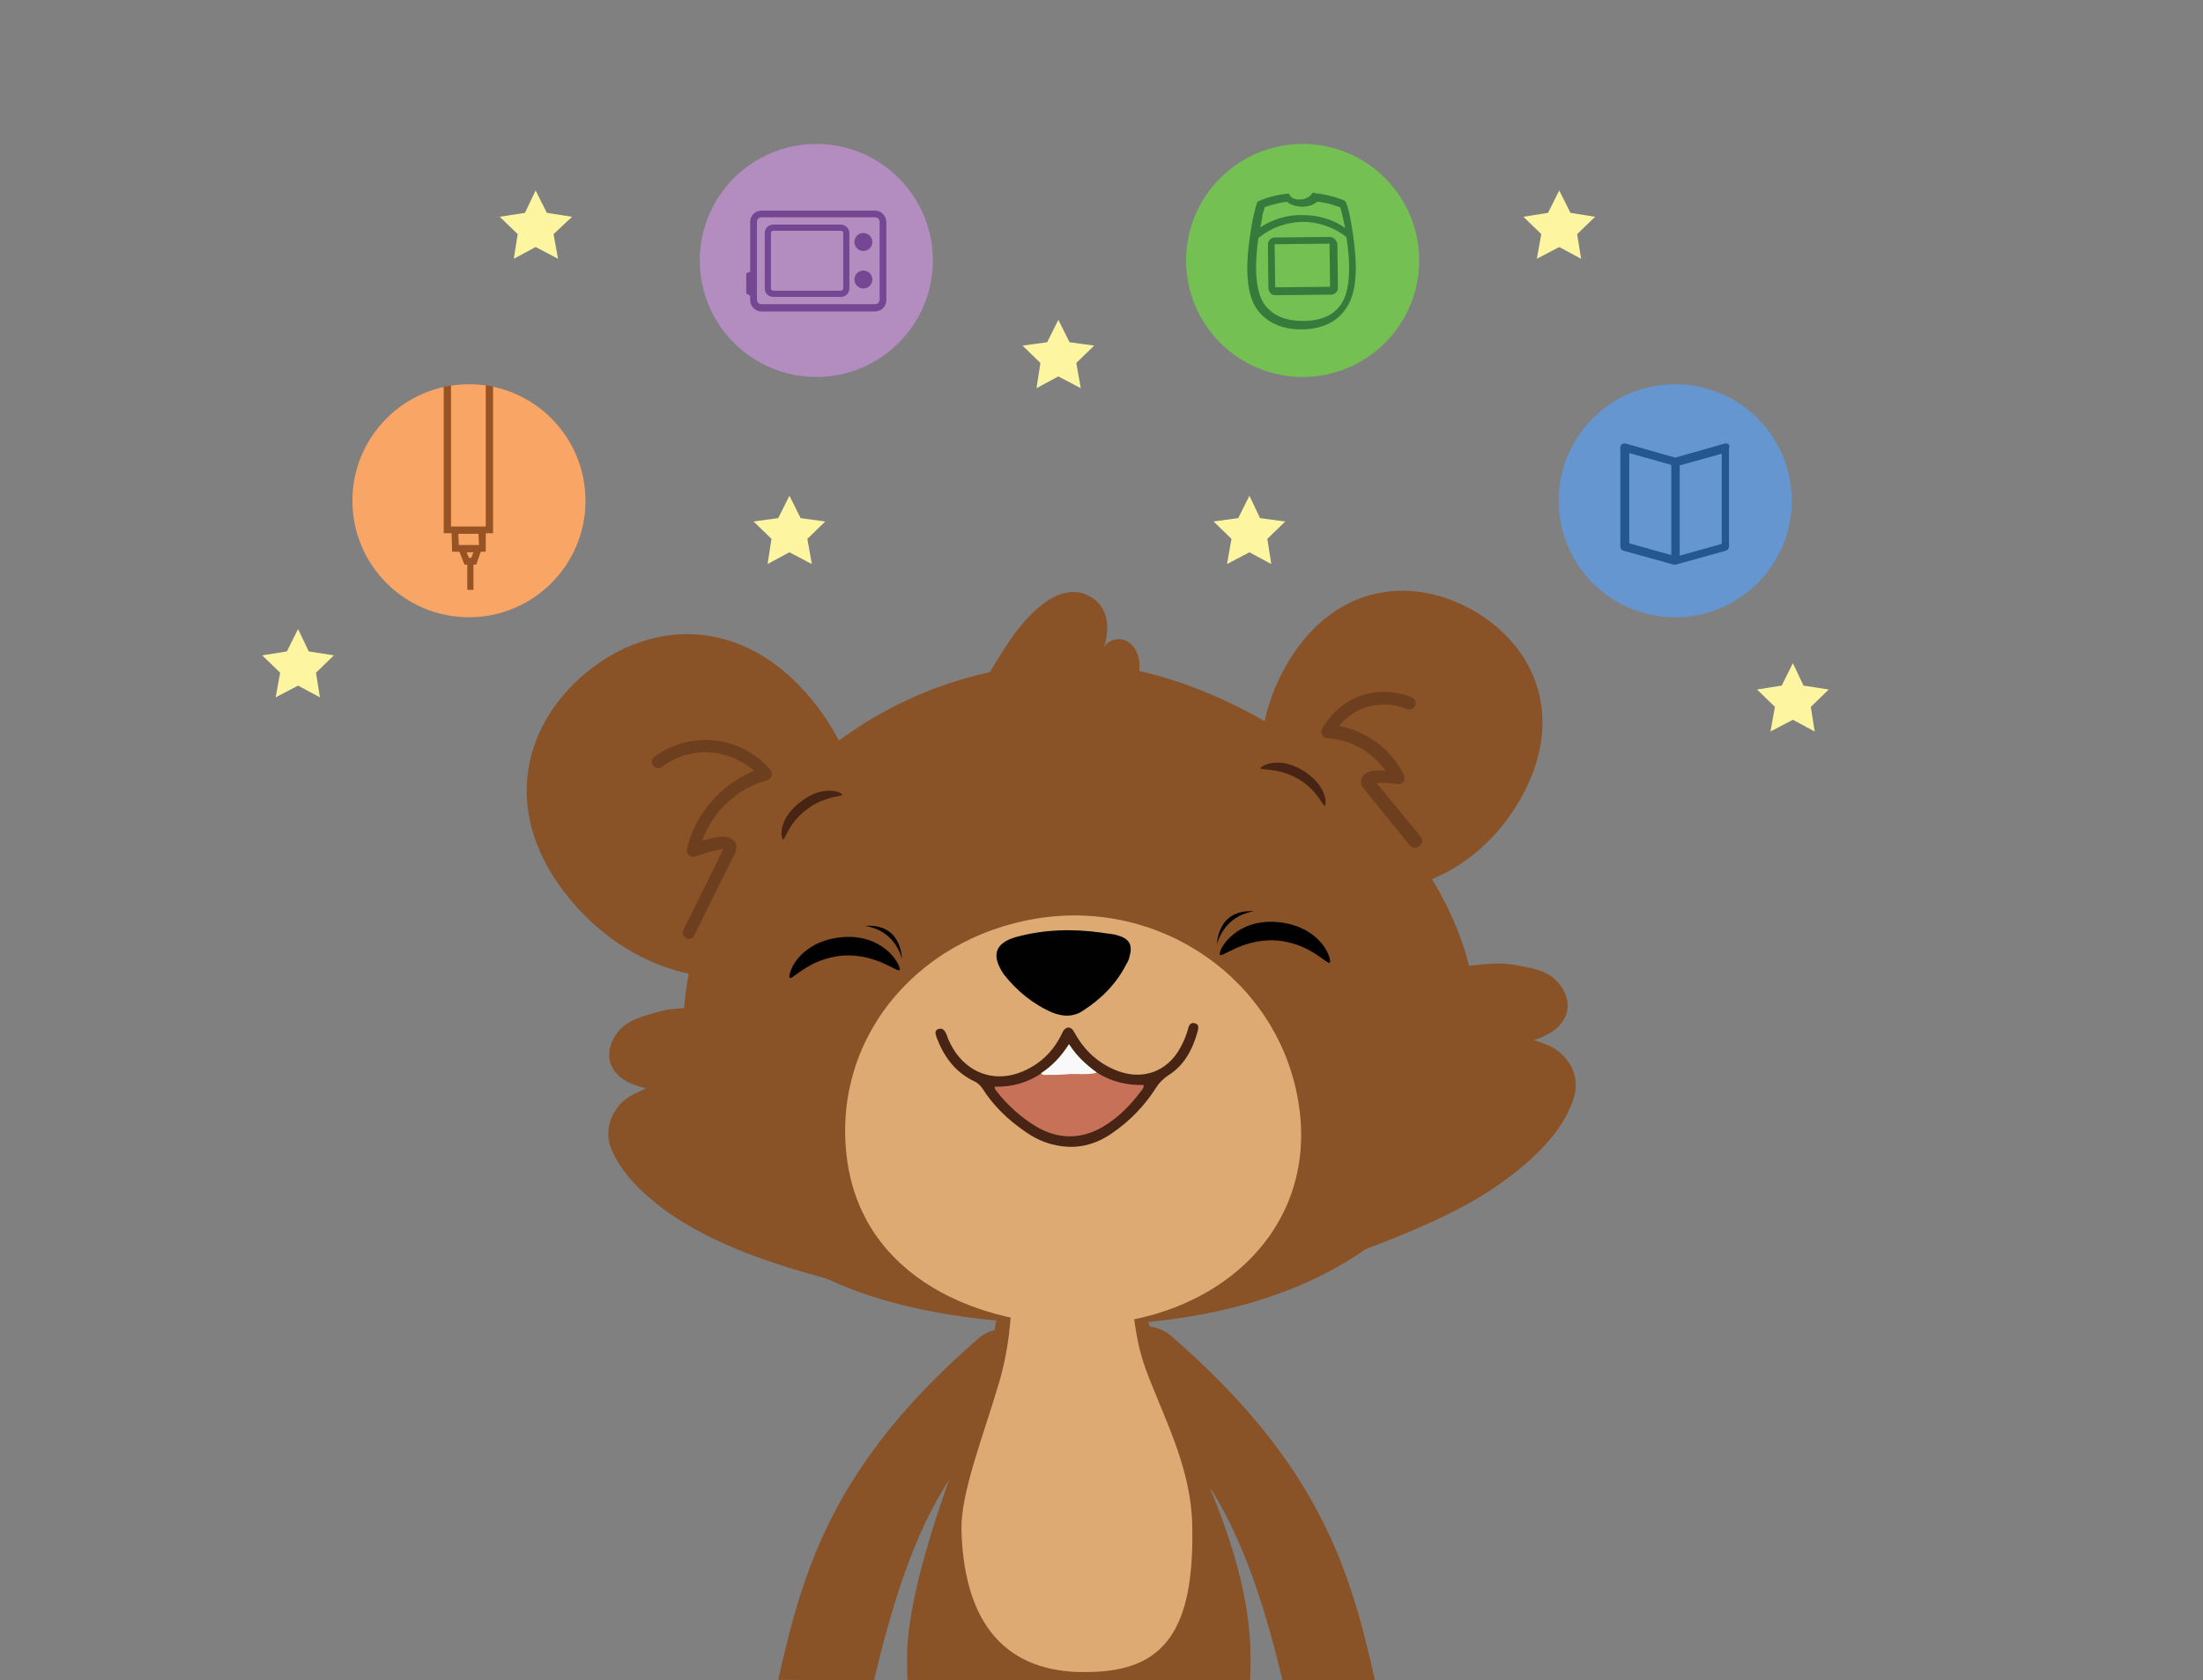 <svg xmlns="http://www.w3.org/2000/svg" viewBox="0 0 393.2 300"><rect x="0" y="0" width="393.2" height="300" fill="#808080" stroke="none"/><style>.st0{display:none}.st1{display:inline}.st3{fill:#dc3837}.st4{fill:#895227}.st5{fill:#ddaa73}.st6{fill:#010101}.st7{opacity:.4;enable-background:new}.st7,.st8{fill:#472414}.st9{fill:#c77258}.st10{fill:#faf9f9}.st13{fill:#754792}.st17{fill:#377a3b}.st21{fill:#c73f8a}.st24{fill:#a48165}.st25{opacity:.15;fill:#fac4bc;enable-background:new}.st26{fill:#261612}</style><g id="Layer_4" class="st0"><g class="st1"><path fill="#414383" d="M296.3 227L187 215.5l-34.9 3.2-34.1 70.8 17 9.3h105.6l40.9-19.1z"/><path class="st3" d="M296.3 227L187 215.5l105.3 25.6z"/><path class="st4" d="M144.7 290.5c3-.5 5.4-2.8 6.1-5.9.8-4.1-1-11.6-5-12.5-18-3.7-29-7-29.1-13.5-.1-7.4 11.7-20.8 34.6-26.1 4-.9 7.7-2.4 6.7-6.4-.9-4-5.4-5.1-9.5-4.1-29.4 6.9-48.5 20.6-48.2 37.1.1 5.2 2.1 12.9 11.7 19.8 7 5 17.1 9 30 11.6.9.2 1.8.2 2.7 0z"/><path class="st4" d="M198.4 298.8c13.8-23.9-21.8-61.5-14-88.2l-28 6.5c-8.4 18.7-18.7 56.9-13.4 81.7h55.4z"/><path class="st5" d="M159.2 215.5c-11.2 21.8-27.9 71.1 6.5 77.4 40 7.3 8.9-57.9 11-75.9"/><path class="st4" d="M202.7 287.8c-3 0-5.8-1.8-7-4.8-1.5-3.9-1-11.6 2.9-13.1 17.1-6.7 27.5-11.7 26.5-18.2-1.1-7.3-15-18.5-38.5-20-4.1-.3-8-1.1-7.7-5.2s4.5-5.9 8.6-5.7c30.1 1.9 51.2 12.2 53.8 28.5.8 5.2 0 13.1-8.2 21.4-6 6.1-15.3 11.7-27.6 16.5-1 .5-1.9.6-2.8.6z"/><path class="st3" d="M189 215.7c0 5.2-7.6 9.2-21.8 9.2-14.2 0-23.4-4.2-23.4-9.4s9.2-9.4 23.4-9.4 21.8 4.4 21.8 9.6z"/><path class="st4" d="M211.2 94c-11 13.5-10.9 31.8.1 40.8 11.1 9 28.9 5.3 39.9-8.2s8-28.2-3-37.2c-11.1-9-26.1-8.9-37 4.6zm-78.1-4.8c7.5 12.9 4.9 28.4-5.6 34.5-10.6 6.1-25.2.6-32.7-12.4-7.5-12.9-3-25 7.6-31.1 10.6-6 23.2-3.9 30.7 9z"/><path class="st4" d="M99.1 178.2c9.9 40.2 54.8 50.4 93.3 39.2s56.7-31.1 44.4-73.9c-10.5-36.4-38.4-64.3-92.2-49.7-27.7 7.5-54.5 47.6-45.5 84.4z"/><path class="st4" d="M234.9 163.9c3 0 5.5-.3 8.3.5 2.3.7 4.9 1.2 6.5 3.2 1.3 1.6 2 3.7 1.1 5.7-1 2.2-3.4 3.1-5.6 3.7 1.5.7 2.8 1.1 4 2.4 2.2 2.4 2.8 5.3 1.4 8.2-1.8 3.9-5 6.9-8.4 9.4-3.9 2.9-8.3 5.2-12.9 7-5.3 2.1-10.9 3.7-16.4 5.3m-104.7-44c-2.9-.3-5.4-.7-8.3-.1-2.4.5-4.9.8-6.7 2.7-1.4 1.5-2.3 3.6-1.5 5.6.9 2.3 3.1 3.3 5.3 4.1-1.5.6-2.9.9-4.2 2.1-2.4 2.2-3.2 5.1-2.1 8.1 1.5 4.1 4.4 7.3 7.7 10.1 3.7 3.2 7.9 5.8 12.3 8 5.2 2.6 10.6 4.6 15.9 6.6"/><path class="st5" d="M130.5 190.3c-1.8 17 13.4 29 32.2 29.4 16 .4 33.7-6.5 35.5-23.5s-12-31.1-30.6-33.1c-18.7-1.9-35.3 10.3-37.1 27.2z"/><path class="st6" d="M154.5 167.8c-.9.3-1.8.4-2.6.8-1.8.7-2.2 1.9-1.4 3.7.2.4.4.8.7 1.2 2.1 3 4.8 5.1 8.1 6.7 1.7.8 3.4.5 4.9-.3 3-1.7 5.4-4.2 7.1-7.2.1-.1.1-.2.2-.3 1.4-2.8 1.1-5-2.8-5.6-4.9-.8-9.6-.3-14.2 1z"/><path class="st7" d="M231.9 133.2c.1 0 .1 0 .2-.1.5-.3.7-.9.5-1.4l-6.7-13.2h.2c1.5.2 3 .6 4.4 1.2.4.1.8.1 1.1-.2.3-.3.4-.7.3-1-1.3-5.7-5.7-10.7-11.1-12.8 1.8-1.6 4.2-2.7 6.6-3 3-.4 6.1.4 8.5 2.2.5.3 1.1.2 1.5-.2.3-.5.2-1.1-.2-1.5-2.8-2.1-6.5-3-10-2.6s-6.8 2.2-9.1 4.8c-.2.3-.3.7-.2 1 .1.3.4.6.7.7 4.9 1.3 9 5.1 10.7 9.8-.9-.3-1.9-.5-2.9-.6-1.4-.2-2.5.4-2.8 1.4-.1.6.1 1.2.3 1.5l6.7 13.3c.3.6.8.8 1.3.7zm-119.4-13.9c.2-.1.4-.2.5-.4l7.4-9.3c.2-.2.5-.6.5-1.2 0-1-.8-1.7-2.1-1.8h-1.9c2.1-3.1 5.8-5.2 9.6-5.4.4 0 .7-.2.9-.5s.2-.7 0-1c-1.4-2.5-3.7-4.5-6.4-5.4s-5.7-.8-8.3.4c-.5.2-.8.9-.5 1.4.2.5.8.8 1.4.5 2.1-.9 4.6-1.1 6.8-.3 1.7.6 3.2 1.6 4.3 3-4.5.8-8.6 4-10.6 8.2-.2.4-.1.8.1 1.1s.6.5 1 .4c1.1-.2 2.3-.3 3.4-.2l-7.2 8.9c-.4.5-.3 1.1.2 1.5.2.1.6.2.9.1z"/><path class="st4" d="M194.3 94.1c-.3-.8-.9-1.4-1.5-2-3.8-3.8-8.2-7.1-13-9.7-4.2-2.3-8.9-4.9-13.9-5.2-2.3-.1-4.7.4-6.1 2.4-2.3 3.2-.6 6.6 2 9-1.1-.9-2.9-.4-3.8.8-.9 1.4-.6 3.2.1 4.6.6 1.1 1.5 2 2.5 2.8"/><path class="st8" d="M209.5 116.6c-.3.5 2.7.1 5.8 2.4 3.2 2.4 3.7 5.3 4 4.9.3-.5.6-3.5-3.2-6.3-3.4-2.5-6.3-1.4-6.6-1zm-80-.6c.3.5-2.7-.2-6 1.8-3.4 2.1-4.2 4.9-4.5 4.4s-.2-3.5 3.8-5.9c3.7-2.1 6.4-.8 6.7-.3zm48.3 66.3c-.4-.1-.8.1-.9.5-1 3.2-2.8 5.2-5.8 5.4-3.5.3-7.3-1.9-9.1-5.4-.2-.3-.5-.5-.8-.4-.3 0-.6.2-.8.5-1.4 3.7-4.9 6.3-8.5 6.3-3 0-5.4-1.7-6.7-4.8-.2-.4-.6-.6-1-.4s-.6.6-.4 1c1.6 3.7 4.5 5.7 8.1 5.7h.3c3.7-.2 7.2-2.6 9-6.1 2.2 3.3 5.9 5.4 9.6 5.2h.3c3.6-.3 5.9-2.7 7-6.5.3-.5.1-.9-.3-1z"/><path class="st6" d="M118.4 165.2c0-1.2 3.4 3.2 9.7 3.4 6.4.2 9.9-3.9 9.9-2.8 0 1.2-2.7 6.3-10.3 6-6.8-.2-9.3-5.4-9.3-6.6zm88.2.1c0-1.2-3.5 3.1-9.8 3.1-6.4 0-9.8-4.2-9.8-3s2.6 6.3 10.1 6.3c6.9 0 9.5-5.2 9.5-6.4z"/><path class="st3" d="M167.2 240.3l9-4.2-11.8-13.8z"/><path class="st3" d="M162.1 240.3l-9.2-3.9 11.5-14.1z"/></g></g><g id="Layer_5"><path class="st4" d="M156 300c4.1-17.5 8.4-28.1 13.4-35.8-4.2 11.8-7.5 23.6-7.5 31.7 0 1.5 0 2.8.1 4.1h61.1c.1-1.3.1-2.7.1-4.1 0-10.3-3.4-21.1-7.4-30.6 4.9 7.7 9.2 18.1 13.1 34.7h16.5c-4.4-19.9-10.1-38.8-36.5-61.6-1.1-.9-2.4-1.4-3.7-1.6-.7-2.5-1.4-5-2.2-7.8-1.7-6.2-23.5-7.9-24.3.7-.2 2.5-.7 5.1-1.2 7.8-1 .2-2 .7-2.8 1.4-26.1 22.6-31.4 41.4-35.8 61l17.1.1zm-11.2-175.2c12.1 14.6 12.2 34.4.3 44.2-11.9 9.9-31.4 6.1-43.4-8.5-12.1-14.6-9-30.5 2.9-40.4 11.9-9.8 28.2-9.9 40.2 4.7zm84.7-5.9c-8 14.1-5.1 30.9 6.5 37.4s27.4.4 35.4-13.7 3-27.1-8.6-33.7c-11.6-6.5-25.3-4.1-33.3 10z"/><path class="st4" d="M263.6 182.8c.7 38-34 53.7-69.5 53.7-41.3-.1-73.3-12.1-72.2-53 .9-34.8 32-65.1 69.6-65.1 29.6 0 71.5 29.6 72.1 64.4z"/><path class="st4" d="M126.3 180c-3.2 0-5.9-.2-9 .7-2.5.7-5.3 1.4-7 3.5-1.4 1.8-2.1 4.1-1.1 6.2 1.2 2.4 3.7 3.3 6.1 3.9-1.6.8-3.1 1.3-4.4 2.6-2.4 2.6-3 5.8-1.5 8.9 2 4.2 5.5 7.4 9.2 10.2 4.3 3.1 9.1 5.5 14.1 7.5 5.8 2.3 11.9 4 17.9 5.6m110.9-56.6c3.2-.3 5.9-.8 9-.2 2.6.5 5.4.8 7.3 2.8 1.6 1.6 2.5 3.9 1.7 6.1-.9 2.5-3.4 3.7-5.7 4.5 1.7.6 3.2 1 4.6 2.2 2.7 2.3 3.5 5.5 2.3 8.7-1.6 4.4-4.7 7.9-8.2 11-4 3.5-8.5 6.4-13.3 8.8-5.6 2.8-11.4 5.1-17.3 7.3"/><path class="st5" d="M232 198.6c2.5 21.8-15.4 37.2-37.9 37.9-19.1.5-40.5-8.3-43-30.2-2.5-21.8 13.7-40 36-42.6 22.3-2.5 42.4 13.1 44.9 34.9z"/><path class="st6" d="M196.6 166.5c1 .2 2 .2 2.9.5 2.1.6 2.7 1.7 2.1 3.8-.1.5-.3.9-.6 1.4-1.8 3.5-4.5 6.2-7.8 8.3-1.7 1.1-3.5 1-5.3.3-3.5-1.5-6.3-3.8-8.7-6.8-.1-.1-.1-.2-.2-.3-1.8-2.8-1.8-5.2 2.3-6.4 5.1-1.4 10.2-1.5 15.3-.8z"/><path class="st8" d="M188.7 204.5c-2.2-.4-4.1-1.3-5.9-2.6-2.9-2-5.5-4.5-7.4-7.5-.4-.6-.9-1.1-1.6-1.4-3.3-1.6-5.3-4.3-6.6-7.7-.2-.6-.5-1.3.3-1.6.7-.2 1.1.2 1.4.9.4 1.2 1 2.4 1.8 3.5 2.8 3.8 7.3 5.1 11.8 3.2 3.1-1.3 5.4-3.5 6.9-6.5.2-.3.2-.6.5-.9.5-.6 1.1-.6 1.6 0 .2.3.4.7.6 1 1.7 2.9 4.2 5.1 7.4 6.3 4.5 1.7 8.9.1 11.2-4.2.6-1.1 1.1-2.3 1.4-3.5.2-.7.6-1 1.2-.8.7.2.6.7.5 1.3-.9 3.3-2.4 6.2-5.3 8-.9.6-1.6 1.3-2.1 2.1-2.1 3.3-4.7 6-7.9 8.2-3 2.1-6.3 2.9-9.8 2.2z"/><path class="st9" d="M195.8 191.5c2.5 1.6 5.4 2.3 8.3 2.2.1.6-.3.9-.6 1.3-1.9 2.5-4 4.6-6.7 6.2-4 2.3-8 2.2-11.9-.1-2.8-1.7-5.2-3.9-7.2-6.5-.1-.1-.1-.3-.2-.6 3.1.1 5.9-.7 8.4-2.4 3.3-.2 6.6-.5 9.9-.1z"/><path class="st10" d="M195.8 191.5c-1.8.5-3.7.1-5.5.3-1.1.1-2.2.1-3.4.1-.4 0-.8.1-1.1-.3 2-1.3 3.6-3 5-5.2 1.4 2.2 3.1 3.7 5 5.1z"/><path class="st7" d="M122.7 167.6c-.1 0-.1 0-.2-.1-.6-.3-.8-1-.5-1.5l7.1-14.4h-.2c-1.6.3-3.2.7-4.7 1.3-.4.2-.8.1-1.2-.2-.3-.3-.5-.7-.4-1.1 1.4-6.2 6.1-11.6 12-14-2-1.7-4.5-2.9-7.2-3.2-3.2-.4-6.6.5-9.2 2.5-.5.4-1.2.3-1.6-.2-.4-.5-.3-1.2.2-1.6 3.1-2.3 7-3.3 10.8-2.9 3.8.4 7.4 2.3 9.9 5.2.3.3.3.7.2 1.1s-.4.7-.8.8c-5.3 1.4-9.7 5.6-11.6 10.8 1-.3 2-.5 3.1-.7 1.5-.2 2.8.4 3 1.5.1.7-.1 1.3-.3 1.6l-7.2 14.5c-.2.5-.7.7-1.2.6zm129.5-16.3c-.2-.1-.4-.2-.6-.4l-8.1-10c-.2-.2-.6-.7-.6-1.3 0-1.1.9-1.9 2.3-2 .7 0 1.4-.1 2.1 0-2.4-3.4-6.3-5.6-10.4-5.8-.4 0-.8-.2-.9-.6-.2-.3-.2-.8 0-1.1 1.5-2.7 4-4.9 6.9-5.9s6.2-.9 9.1.3c.6.3.8.9.6 1.5-.3.6-.9.8-1.5.6-2.3-1-5-1.1-7.4-.3-1.8.6-3.5 1.8-4.7 3.3 4.9.9 9.4 4.2 11.6 8.8.2.4.1.8-.1 1.2-.3.3-.7.5-1.1.4-1.2-.2-2.5-.3-3.7-.2l7.9 9.6c.4.5.3 1.2-.2 1.6-.5.4-.9.4-1.2.3z"/><path class="st4" d="M169.7 138.7c-.2-.9 0-1.8.3-2.7 1.5-5.7 3.8-11.1 6.8-16.2 2.7-4.5 5.7-9.5 10.1-12.5 2.1-1.4 4.7-2.2 7.1-1.1 3.9 1.8 4.2 5.8 3 9.5.6-1.4 2.6-2 4-1.3 1.6.8 2.4 2.7 2.4 4.4 0 1.4-.4 2.7-.8 4"/><path class="st8" d="M150.3 141.8c.4.5-2.9.1-6.3 2.7-3.5 2.6-3.9 5.8-4.3 5.3-.4-.5-.7-3.8 3.4-6.8 3.7-2.8 6.8-1.7 7.2-1.2zm74.7-4.7c-.3.5 2.9-.2 6.6 1.9 3.8 2.2 4.6 5.3 4.9 4.8s.2-3.8-4.2-6.4c-4-2.3-7-.8-7.3-.3z"/><path class="st6" d="M160.6 173c.1 1.2-3.8-2.8-10.1-2.4-6.5.5-9.5 5-9.6 3.8s2.1-6.5 9.6-7.1c7-.5 10 4.5 10.1 5.7z"/><path class="st6" d="M161 171.2c-.9-3.2-3.3-5.4-6.6-5.9 4-.3 6.3 1.9 6.6 5.9zm56.7-.9c-.1 1.2 3.8-2.8 10.1-2.4 6.5.5 9.5 5 9.6 3.8s-2.1-6.5-9.6-7.1c-7-.5-10.1 4.5-10.1 5.7z"/><path class="st6" d="M217.2 168.6c.9-3.2 3.3-5.4 6.6-5.9-3.9-.3-6.3 1.9-6.6 5.9z"/><path class="st5" d="M212.8 272.3c-.2-9.7-4.5-18.1-7.8-26.5-3-7.7-2.1-11-4-17.6-1.6-5.8-20.3-7.1-20.4 2-.1 5.2-.5 10.6-2.3 16.7-2.8 9.5-6.8 19.5-6.7 26.2.5 18.8 9.7 25.8 22.9 25.4 13.3-.2 18.7-7.4 18.3-26.2z"/><path d="M53.2 112.3l1.9 4 4.5.7-3.2 3.1.7 4.4-3.9-2.1-4 2.1.8-4.4-3.2-3.1 4.4-.7zm87.7-23.8l2 4 4.4.6-3.2 3.1.8 4.5-4-2.1-3.9 2.1.7-4.5-3.2-3.1 4.4-.6zM95.6 34l2 4 4.5.7-3.3 3.1.8 4.4-4-2.1-3.9 2.1.7-4.4-3.2-3.1 4.5-.7zm182.7 0l2 4 4.4.7-3.2 3.1.7 4.4-3.9-2.1-4 2.1.8-4.4-3.2-3.1 4.4-.7zm-89.4 23.1l2 4 4.4.6-3.2 3.1.8 4.5-4-2.1-3.9 2.1.7-4.5-3.2-3.1 4.4-.6zM320 118.4l1.9 4 4.5.7-3.2 3.1.7 4.4-3.9-2.1-4 2.1.8-4.4-3.2-3.1 4.4-.7zm-97-29.9l1.9 4 4.5.6-3.2 3.1.7 4.5-3.9-2.1-4 2.1.8-4.5-3.2-3.1 4.4-.6z" fill="#fdf5a0"/><circle cx="145.7" cy="46.5" r="20.8" fill="#b38cc0"/><path class="st13" d="M156.2 37.6h-20.3c-1.1 0-2 .9-2 2v8.9l-.7.3v3.6l.7.4v.8c0 1.1.9 2 2 2h20.3c1.1 0 2-.9 2-2v-14c-.1-1.1-.9-2-2-2zm.8 15.9c0 .5-.4.8-.8.8h-20.3c-.5 0-.8-.4-.8-.8V39.6c0-.5.4-.8.8-.8h20.3c.5 0 .8.4.8.8v13.9z"/><circle class="st13" cx="154.1" cy="43.2" r="1.6"/><circle class="st13" cx="154.1" cy="49.9" r="1.6"/><path class="st13" d="M150.1 40.1H138c-.9 0-1.5.7-1.5 1.5v9.9c0 .9.7 1.5 1.5 1.5h12.1c.9 0 1.5-.7 1.5-1.5v-9.9c0-.8-.7-1.5-1.5-1.5zm.4 11.4c0 .2-.2.4-.4.4H138c-.2 0-.4-.2-.4-.4v-9.9c0-.2.2-.4.4-.4h12.1c.2 0 .4.2.4.4v9.9z"/><circle cx="83.7" cy="89.4" r="20.8" fill="#f8a566"/><path d="M80.6 95.2l.1 3.3H82l.9 2.3h.5v4.5h1.1v-4.5h.5l.8-2.3h.9v-3.3H88V69c-.4-.1-.9-.2-1.3-.2V94h-6.2V68.8c-.4.1-.9.2-1.3.2v26.2h1.4zm3.5 4.4h-.4l-.4-1h1.2l-.4 1zm1.3-4.3l.1 2h-3.6l-.1-2h3.6z" fill="#975323"/><circle cx="232.5" cy="46.5" r="20.8" fill="#74c053"/><path class="st17" d="M241.7 43.5l-.2-1.6c-.5-3.4-.9-4.9-1.2-5.6 0-.2-.1-.2-.1-.2l-.1-.2-.2-.1c-.1 0-.1-.1-.2-.1-.5-.2-2.3-.9-4.9-1.2l-.5-.1-.1.1-.2.3c-.1.1-.2.2-.5.4h-.1s-.1 0-.1.1c-.1 0-.1 0-.2.1-.1 0-.2.1-.2.1-.1 0-.2 0-.3.1h-1.2c-.1 0-.2 0-.2-.1h-.2c-.4-.2-.6-.3-.7-.5l-.2-.4h-.5c-2.7.3-4.5 1.1-4.9 1.3h-.1l-.2.2-.1.3c-.1.2-.9 3.1-1.3 6.6l-.1.7c-.5 4.1-.5 9 1.6 11.7 1.7 2.2 4.3 3.4 7.7 3.4h.1c3.4 0 6.1-1.2 7.7-3.4 2.3-2.9 2.2-7.8 1.7-11.9zm-16.8-2.9c0-.1 0-.2.1-.3 0-.1 0-.2.1-.3v-.2c.1-.5.2-.9.2-1.3 0-.2.1-.2.1-.4s.1-.2.1-.3c.1-.3.2-.6.2-.8.5-.2 2-.7 4-1 .5.5 1.6.9 2.7.9 1.2 0 2.2-.4 2.7-.9 2 .2 3.4.8 4.1 1 .2.5.5 2 .9 3.7-2.3-1.6-4.9-2.3-7.6-2.3-2.8-.1-5.4.8-7.6 2.2 0 .1 0 0 0 0zm14.4 13.8c-1.4 2-3.7 2.9-6.7 2.9-3.1 0-5.3-.9-6.8-2.8-2-2.6-1.8-7.9-1.2-12 2.3-1.9 5-2.8 7.8-2.9 2.8 0 5.6.9 7.9 2.7.7 4.2.9 9.5-1 12.1z"/><path class="st17" d="M237.4 42.3l-9.9.1c-.6 0-1.2.5-1.2 1.3l.1 7.8c0 .3.2.6.4.9.2.2.5.3.9.3l9.9-.1c.6 0 1.2-.5 1.2-1.2l-.1-7.8c-.1-.7-.7-1.3-1.3-1.3zm-9.8 9l-.1-7.7 9.8-.1.1 7.7-9.8.1z"/><circle cx="299" cy="89.4" r="20.8" fill="#6696cf"/><path d="M308.5 79.3c-.2-.1-.4-.2-.7-.1l-8.8 2.5-8.8-2.5c-.2-.1-.5 0-.7.1s-.3.4-.3.6v17.7c0 .3.2.6.5.7l9 2.5h.4l9-2.5c.3-.1.5-.4.5-.7V79.9c.2-.2 0-.4-.1-.6zm-17.7 1.6l7.5 2.1v16.1l-7.5-2.1V80.9zm16.5 16.2l-7.5 2.1V83.1l7.5-2.1v16.1z" fill="#25578f"/></g><g id="Layer_6" class="st0"><g class="st1"><path d="M145.9 253c-4.7-1-8.1-5.4-7.7-10.4.3-5.6 5.1-9.8 10.6-9.4l38 2.3 33.7-14.9c5.1-2.3 11 .1 13.3 5.1 2.3 5.1-.1 11-5.1 13.3l-35.9 15.9c-1.5.7-3 .9-4.6.8l-40.4-2.4c-.9-.1-1.4-.1-1.9-.3z" fill="#9b7a5f"/><path class="st21" d="M195.1 225c.2-.1.7-.4.8-.5 17.7-9.4 35.9-9.9 40.7-.9 4.8 8.9-5.7 23.8-23.4 33.3-.4.2-.7.4-1 .6-5.7-11-11.5-21.7-17.1-32.5z"/><path class="st4" d="M249.7 265.9c-.8.1-1.8 0-2.6-.2l-45.7-9.6c-.9-.2-1.9-.6-2.7-1l-28-18.8c-4.2-2.5-8.8-7.7-6.4-12 2.5-4.2 8.3-2.4 12.5.1l29.8 16.1 44.1 7.7c4.8 1 7.9 5.7 6.9 10.6-.8 4-4.1 6.7-7.9 7.1z"/><path d="M262.9 299.9c-8.3-25 0-74.2-20.1-78.7-20.1-4.6-28.1 17.3-42 40.5-10 16.7-9.9 29.3-4.7 38.3l66.8-.1z" fill="#fff"/><ellipse transform="rotate(-69.367 238.783 222.147)" cx="238.8" cy="222.2" rx="6.8" ry="12.5" fill="#99785c"/><path class="st4" d="M197.6 299.9c13.5-23.2-24-63.1-32.2-81.6l-22.6 6.9c-2.2 16.1-11.4 53.4-3.4 74.8l58.2-.1zM73 140.1c14.4 6.2 21.9 20.9 16.8 32.7-5.1 11.8-20.9 16.3-35.3 10-14.4-6.3-18.2-19.2-13-31 5-11.9 17.1-18 31.5-11.7zm60.4-36.1c-.6 13.5 7.8 24.8 18.8 25.2 11 .5 20.4-10 21-23.4.6-13.5-8-21.2-19-21.7-10.9-.6-20.2 6.4-20.8 19.9z"/><path class="st4" d="M197.5 161c8.8 36.2-23 63.1-58.3 70.1s-58.3-1.3-66.2-40.7c-6.7-33.5 4-67.3 53.2-78 25.1-5.5 63.3 15.4 71.3 48.6z"/><path class="st4" d="M81 205.7c-2.4 1.2-4.5 2.1-6.4 3.9-1.6 1.5-3.4 3-3.9 5.3-.4 1.8 0 3.9 1.5 5 1.8 1.3 4 1 6 .7-.9 1.1-1.8 2.1-2.3 3.6-.8 2.8 0 5.4 2.3 7.2 3.1 2.4 6.9 3.5 10.6 4 4.3.7 8.8.7 13.2.3 5.2-.5 10.3-1.5 15.3-2.5m73-86.6c2.3-1.4 4-2.8 6.6-3.6 2.1-.6 4.3-1.4 6.5-.7 1.8.6 3.3 1.9 3.6 3.9.3 2.2-1.1 4-2.5 5.5 1.5-.2 2.7-.5 4.2-.1 2.8.8 4.6 2.7 5 5.6.5 3.9-.6 7.6-2 11.2-1.6 4.1-4 7.9-6.5 11.5-3.1 4.1-6.6 8-10.1 11.9"/><path class="st5" d="M177.4 183.8c8.5 12.8 1.3 28.7-13.6 36.9-12.6 7-29.6 8.8-38.1-4s-3.3-29.8 10.8-39.1 32.4-6.7 40.9 6.2z"/><path class="st6" d="M165.8 153.1c-5.5.3-9.6 5.6-9.2 11.7 0 .4.1.8.2 1.1.1.3.1.7.1.9 0 .1-.1.2-.1.2h-.1c-.3-.2-.4-.6-.6-.8-.2-.4-.3-.7-.4-1-.2-.8-.3-1.5-.3-2.2-.4-6.2 4-11.6 9.8-12 5.7-.4 10.8 4.1 11.2 10.4.1 1-.2.9-.3.6-.7-4.2-4.8-9.3-10.3-8.9z"/><ellipse transform="rotate(-3.438 168.473 161.682)" class="st6" cx="168.6" cy="161.6" rx="8.1" ry="8.6"/><path class="st6" d="M148.9 175.6c.8-.2 1.6-.4 2.4-.5 1.8-.2 2.5.6 2.7 2.4 0 .4 0 .8-.1 1.2-.5 3.2-1.7 6.1-3.7 8.8-1 1.4-2.4 1.8-4 1.8-3.1-.1-6-1.1-8.7-2.8-.1-.1-.2-.1-.3-.2-2.3-1.7-2.9-3.6 0-5.6 3.5-2.6 7.5-4.2 11.7-5.1zm-40.8 5.9c-5.8.4-10.3 5.9-9.8 12.3 0 .4.1.8.2 1.2.1.3.2.7.1.9 0 .1-.1.2-.1.2h-.1c-.3-.2-.5-.6-.6-.9-.2-.4-.3-.8-.4-1.1-.2-.8-.3-1.6-.3-2.4-.4-6.6 4.2-12.3 10.4-12.7 6.1-.4 11.5 4.4 12 11 .1 1-.3 1-.3.6-1-4.1-5.3-9.5-11.1-9.1z"/><ellipse transform="rotate(-3.438 110.87 190.63)" class="st6" cx="111" cy="190.6" rx="8.6" ry="9.1"/><path class="st8" d="M152.8 204.7c-1.4.3-2.9.2-4.3-.2-2.4-.6-4.5-1.4-6.5-2.8-.4-.3-.8-.5-1.3-.5-2.4-.2-4.4-1.4-6-3.2-.3-.3-.7-.7-.2-1 .4-.3.8-.2 1 .2.6.7 1.2 1.2 2 1.7 2.6 1.7 5.8 1.4 8.2-.8 1.6-1.6 2.5-3.5 2.7-5.7 0-.2 0-.5.1-.7.1-.5.6-.7.9-.4.2.1.4.4.7.5 1.8 1.4 3.9 2.2 6.1 2.1 3.3-.1 5.6-2.2 5.9-5.4.1-.8.1-1.7 0-2.5-.1-.5.1-.8.6-.8s.6.3.7.7c.3 2.3 0 4.4-1.3 6.3-.4.6-.7 1.1-.8 1.9-.5 2.5-1.4 4.9-2.9 7.1-1.3 1.9-3.2 3.1-5.6 3.5z"/><path class="st9" d="M154.2 194.9c2 .4 4 .2 5.7-.7.2.4 0 .7-.1.9-.6 2-1.3 3.9-2.6 5.6-2 2.4-4.4 3.3-7.5 2.8-2.2-.4-4.1-1.1-6-2.3-.1-.1-.1-.2-.3-.4 2-.7 3.5-1.9 4.6-3.6 1.9-.7 3.9-1.8 6.2-2.3z"/><path class="st10" d="M154.2 194.9c-1 .8-2.3 1-3.4 1.5-.7.4-1.4.6-2.1.8-.3.1-.5.3-.8.1.9-1.3 1.5-2.7 1.8-4.4 1.5 1 2.9 1.6 4.5 2z"/><path class="st7" d="M72.6 180.1h-.2c-.6 0-.9-.4-.9-.9l-.2-13.4c-.1 0-.1.1-.2.1-1.1.8-2.1 1.7-3 2.7-.2.3-.6.4-.9.3-.4-.1-.7-.4-.7-.7-1.3-5.1.1-10.9 3.6-14.8-2.2-.6-4.4-.4-6.5.4-2.5.9-4.6 2.8-5.8 5.3-.3.5-.8.7-1.3.4-.5-.3-.7-.8-.4-1.3 1.4-2.8 4-5.1 6.9-6.2 2.9-1.1 6.3-1 9.3.1.3.1.6.4.6.8.1.3-.1.7-.3.8-3.4 3-5.1 7.8-4.5 12.3.7-.6 1.3-1.1 2-1.7 1-.8 2.2-.8 2.8 0 .4.5.4 1 .4 1.3l.2 13.5c-.1.5-.5.9-.9 1zm89.8-60.7c-.2 0-.4 0-.6-.1L152 115c-.3-.1-.7-.3-.9-.8-.4-.8 0-1.7.9-2.3.5-.3 1-.6 1.5-.8-3-1.6-6.8-1.8-9.9-.4-.3.1-.7.1-.9-.1-.3-.2-.5-.5-.5-.8.1-2.5 1.1-5.1 2.9-7 1.8-1.9 4.2-3 6.9-3.1.6 0 .9.4 1 .8 0 .6-.4.9-.8 1-2.1.1-4.1 1-5.6 2.5-1.1 1.1-1.9 2.6-2.2 4.2 4-1.2 8.6-.4 11.9 2.2.3.2.4.6.4.9-.1.4-.3.7-.7.8-.9.3-1.9.8-2.8 1.2l9.4 4.1c.5.2.7.8.5 1.2-.2.5-.5.8-.7.8z"/><path class="st4" d="M86.5 133.2c-.1-.8.1-1.5.4-2.3 1.5-4.6 3.7-9 6.4-13.1 2.4-3.6 5.1-7.6 8.9-9.9 1.8-1.1 4-1.6 5.9-.6 3.1 1.6 3.2 5 2.1 8 .6-1.1 2.2-1.5 3.3-.9 1.3.8 1.9 2.4 1.8 3.8-.1 1.1-.4 2.2-.8 3.2"/><path class="st8" d="M83.7 157.5c.5.2-2.1 1.2-3.7 4.3-1.6 3.3-.8 5.7-1.2 5.6-.5-.2-1.9-2.5 0-6.3 1.7-3.5 4.4-3.9 4.9-3.6zm63.7-33.7c0 .5 2.1-1.2 5.6-1 3.6.2 5.4 2.3 5.5 1.7.1-.6-1.2-2.9-5.5-3.2-3.9-.2-5.5 2-5.6 2.5z"/><path class="st5" d="M148 222.8c4.2 17.2-1.9 68.8 29.1 63.6 36.1-6-8.4-52.3-12-68.3"/><path class="st24" d="M313.7 184.2c-13 34.3-50.6 52-84.1 39.4-33.5-12.6-52.8-40.5-37.3-85.1 12.1-34.6 50.6-52 84.1-39.4s50.3 50.8 37.3 85.1z"/><path class="st25" d="M188.5 152.5c-2.5 12.9-1.9 24.1 1.3 33.8 3.8-2.1 6.9-5.5 8.5-9.9 3.6-9.4-.8-19.7-9.8-23.9z"/><circle transform="rotate(-69.367 269.558 205.894)" class="st25" cx="269.6" cy="205.9" r="18.9"/><path class="st26" d="M277.4 96.9c-9.9-3.7-20.6-5-31.1-3.7-19.2 2.4-37.3 14.4-48.2 30.4-.4.5-.7.9-.9 1.5-7.9 12.3-14.2 35.5-13 50.1 9-16.8 23.2-40.3 36.6-53.7 11.1 14.7 26.5 25.3 40.7 37 5.5 4.4 10.9 9.2 14.1 15.5 4 7.8 4 17.1 2.6 25.9-1.4 8.7-8.8 22.9-12 30.1 23.8-8.2 48.1-31.3 53.1-54.4 5.1-23.1-3.9-50.6-21.5-66.4-6-5.4-13-9.6-20.4-12.3z"/><ellipse transform="rotate(-69.367 302.679 194.237)" cx="302.7" cy="194.2" rx="9.3" ry="5.2" fill="#c195c4"/><path class="st26" d="M322.2 223.2c3.8-2 8.5-2.7 11.9-5.4 3-2.4 4.9-5.9 6.3-9.7-1.4-3.1-3.4-6.1-5.8-9-9.5-11.2-23.2-15.2-30.4-9.1-7.2 6.1-5.4 20.2 4.1 31.4 2.4 2.7 4.9 5.1 7.6 6.9 1.6-1.9 3.6-3.6 6.3-5.1z"/><path class="st6" d="M251.4 176c4.8.4 8.4 5 8 10.4 0 .4-.1.7-.2 1-.1.3-.1.6-.1.8 0 .1 0 .2.1.2h.1c.3-.2.4-.5.5-.8.1-.3.3-.7.3-.9.2-.7.2-1.3.3-1.9.4-5.6-3.4-10.3-8.5-10.6-5.1-.4-9.6 3.5-10.1 9-.1.8.2.8.3.5.8-3.6 4.5-8 9.3-7.7z"/><ellipse transform="rotate(-85.698 248.993 183.64) scale(1)" class="st6" cx="249" cy="183.6" rx="7.5" ry="7.2"/><path class="st6" d="M209.4 155.4c4.5.4 7.9 4.7 7.5 9.8 0 .3-.1.7-.1.9-.1.2-.1.6-.1.8 0 .1 0 .1.1.2h.1c.2-.1.4-.5.5-.7.1-.3.2-.6.3-.8.2-.6.2-1.2.3-1.8.4-5.2-3.2-9.7-8-10.1-4.8-.4-9 3.3-9.4 8.5-.1.8.2.8.3.5.5-3.5 4-7.6 8.5-7.3z"/><ellipse transform="rotate(-85.698 207.13 162.534) scale(1)" class="st6" cx="207.1" cy="162.5" rx="7.2" ry="6.7"/><path class="st26" d="M219.9 140.5c0 .6-2.1-1.4-5.8-1.4-3.9 0-5.8 2.1-5.8 1.5 0-.6 1.5-3 5.9-3 4.1-.1 5.7 2.3 5.7 2.9zm40 21.9c-.4.4 2.5.3 5.3 2.8s3 5.4 3.4 5c.4-.4.8-3.2-2.4-6.2-3.1-2.8-6-2.1-6.3-1.6z"/><path d="M215.1 178c.7-.5-.3 2.9 3.4 6.9 3.3 3.6 8 3 8.5 4.1.3.8-6.3 3.1-10.3-2-3.5-4.6-2.1-8.5-1.6-9z" opacity=".5" fill="#261612"/><path d="M237.5 207c-3.4-.6-6.7-1.5-9.9-2.7-5-1.9-9.7-4.5-13.9-7.7-.7-.5-1.2-1-1.9-1.6-.7-.7-1.2-1.3-1.7-2.1-.3-.4-.5-.8-.7-1.1-.1-.1-.2-.4-.3-.2-.1.1-.1.3-.1.4 0 .2-.1.4-.1.6 0 .4 0 .8.1 1.1.2.8.6 1.5.9 2.2 1.8 3.1 4.5 5.6 7.4 7.5 2.7 1.8 5.7 3.2 8.8 4.3s6.2 2.1 9.5 2.5c3.6.5 7.2.3 10.5-.8.8-.3 1.6-.7 2.4-1.1.3-.2.7-.6.8-.9.2-.6-.3-.3-.6-.3-.3.1-.6.2-.8.2-.5.1-.8.1-1.3.2-2.7.5-6 .1-9.1-.5z" fill="#6a2515"/><path class="st24" d="M166 267.5c-5.2-1.2-8.8-5.9-8.6-11.5.4-6.1 5.6-10.7 11.7-10.4l42 2.4 37.2-16.5c5.6-2.4 12.1.1 14.6 5.6 2.4 5.6-.1 12.1-5.6 14.6l-39.6 17.5c-1.6.8-3.4 1-5.2.9l-44.6-2.6c-.7.2-1.2.1-1.9 0z"/><path class="st21" d="M223.1 237c.2-.1.7-.4.8-.5 17.7-9.4 35.9-9.9 40.7-.9 4.8 8.9-5.7 23.8-23.4 33.3-.4.2-.7.4-1 .6-5.8-10.8-11.5-21.6-17.1-32.5z"/><path class="st4" d="M230.7 278.1c-.9.1-1.9 0-2.8-.2l-48.7-10.3c-1-.2-2-.6-2.8-1.1l-29.8-20c-4.5-2.6-9.5-8.2-6.8-12.7 2.6-4.5 8.8-2.5 13.4.1L185 251l47 8.3c5.2 1.1 8.5 6.1 7.3 11.3-1.1 4.2-4.6 7.1-8.6 7.5z"/></g></g></svg>